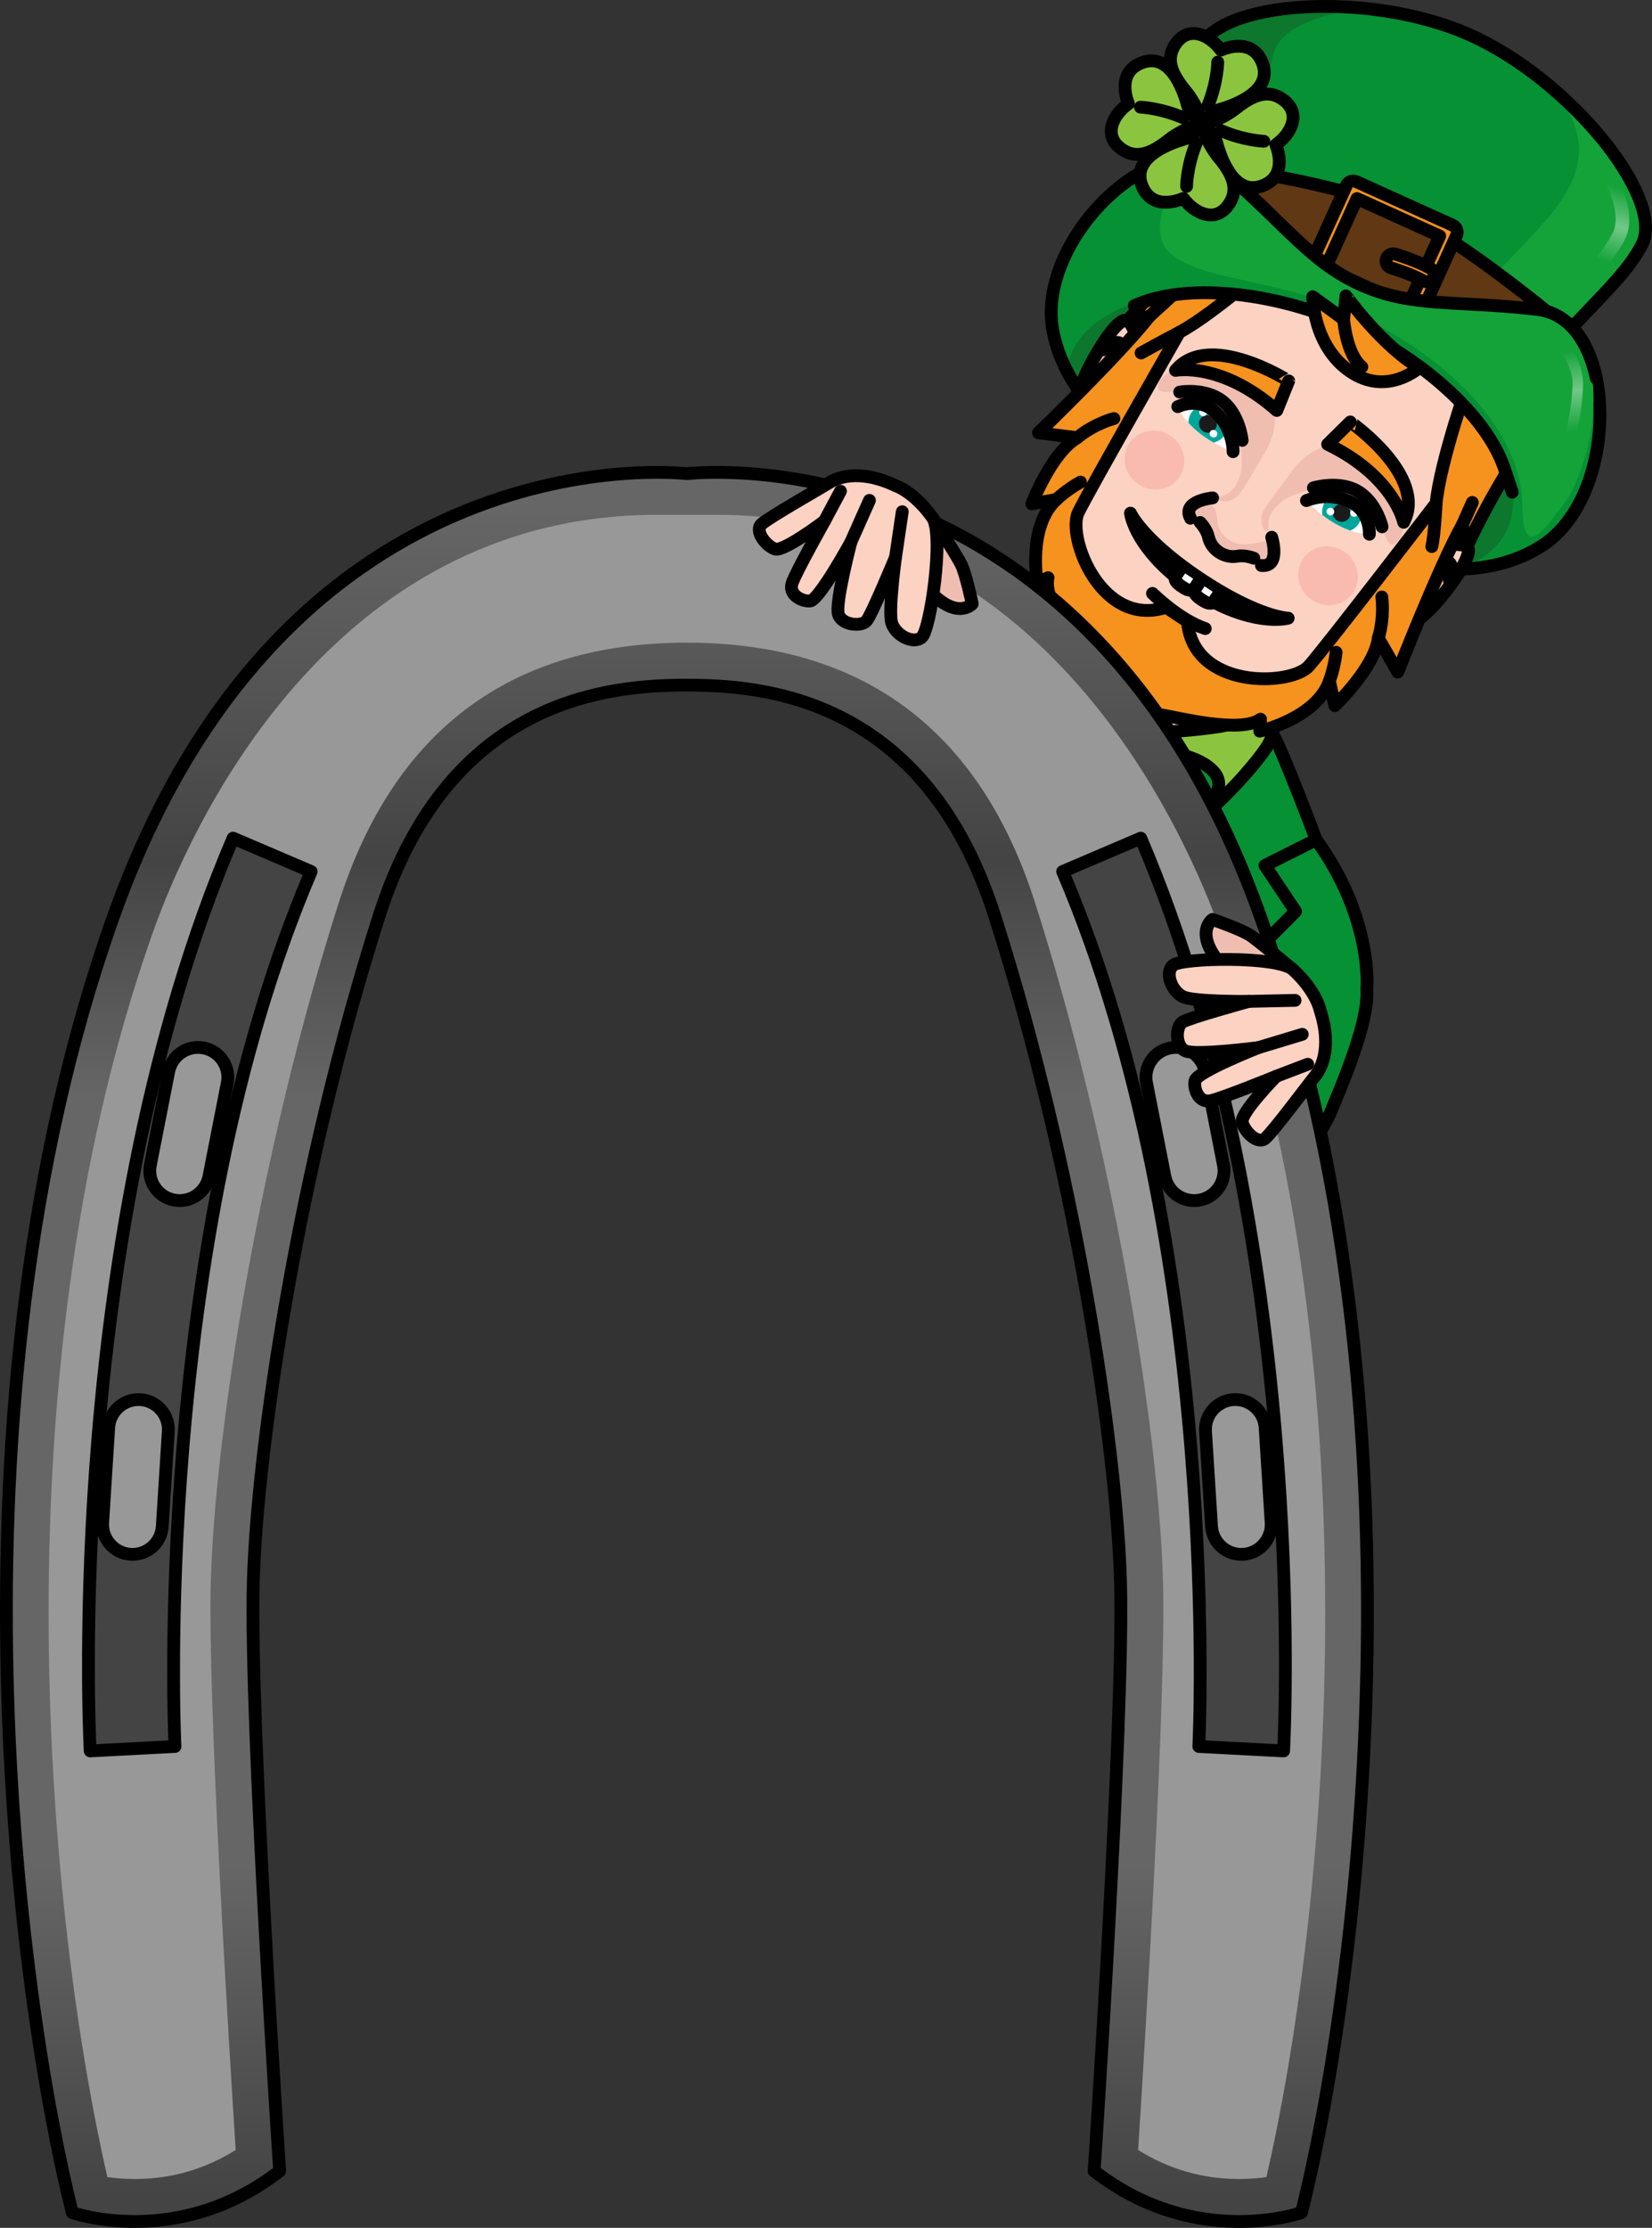 <?xml version="1.0" encoding="utf-8"?>
<!-- Generator: Adobe Illustrator 24.0.1, SVG Export Plug-In . SVG Version: 6.00 Build 0)  -->
<svg version="1.1" id="Camada_1" xmlns="http://www.w3.org/2000/svg" xmlns:xlink="http://www.w3.org/1999/xlink" x="0px" y="0px"
	 width="129.204px" height="174.209px" viewBox="0 0 129.204 174.209" enable-background="new 0 0 129.204 174.209"
	 xml:space="preserve">
<rect x="0" y="0" width="129.204" height="174.209" fill="#333333" stroke="none"/>
<g>
	<g>
		<g>
			<g>
				<g>
					<path fill="#8BC53F" d="M99.35,57.835c-0.3,0.48-0.58,0.93-0.85,1.37c-0.06,0.09-0.11,0.17-0.17,0.26
						c-1.28,2.08-2.3,3.71-3.08,4.99c-2.93,4.71-2.93,4.71-2.93,4.71c-1.86,3.4-3.45,6.31-4.8,8.78l-0.74-2.56l-2.09-7.28L83,62.225
						c-0.33-0.2-0.54-0.43-0.54-0.43c-0.86-0.47-1.05-1.25-0.87-2.09l-0.16,0.19c0,0-3.31-0.2-5.72-1.51
						c-0.53-0.29-1.03-0.64-1.43-1.05c-0.1-0.1-0.18-0.2-0.25-0.31c-0.13-0.19-0.21-0.39-0.24-0.58c-0.33-1.97,3.95-3.83,3.95-3.83
						s0.45-1.81,1.33-2.95l-1.99-1.23l0.25-0.22l0.01-0.01l0.07,0.02l2.72,0.59l0.96,0.21l0.19,0.04l0.26,0.06l0.61,0.13l-0.1,0.32
						l-1.28,3.94l0.89,2.8l0.14,0.44l0.27,0.86l0.24,0.76c0,0,0.13,0.03,0.36,0.09c0.34,0.07,0.89,0.19,1.57,0.34
						c0.65,0.14,1.41,0.3,2.21,0.46c0.06,0.01,0.11,0.02,0.16,0.03c0.2,0.04,0.41,0.08,0.61,0.12c0.32,0.06,0.63,0.12,0.94,0.18
						c1.73,0.32,3.37,0.57,4.17,0.54c0.54-0.02,1.229-0.14,1.97-0.32c1.54-0.37,3.28-0.99,4.28-1.48
						C98.97,58.145,99.24,57.965,99.35,57.835z"/>
					<path fill="#F6921E" stroke="#000000" stroke-linecap="round" stroke-linejoin="round" stroke-miterlimit="10" d="
						M79.79,51.065l0.45-0.41l-0.39,0.65l-4.02,6.76c-0.01,0.02-0.021,0.04-0.03,0.05c-0.01,0.02-0.01,0.03-0.01,0.03
						s-0.03,0.08-0.08,0.24c-0.53-0.29-1.03-0.64-1.43-1.05c-0.1-0.1-0.18-0.2-0.25-0.31c-0.13-0.19-0.21-0.39-0.24-0.58l4.82-4.32
						l0.66-0.59l0.03-0.04L79.79,51.065z"/>
					<path fill="#F6921E" stroke="#000000" stroke-linecap="round" stroke-linejoin="round" stroke-miterlimit="10" d="
						M95.43,63.425l-0.18,1.03l-2.83,15.8l-2.52,3.96l-0.72-0.48L89,83.615c0.04-0.04,0.07-0.07,0.11-0.11l-1.59-5.56l-0.74-2.56
						l-2.09-7.28c0.68-0.24,1.33-0.47,1.91-0.68c1.95-0.7,3.25-1.18,3.25-1.18l2.06-1.04l1.25-0.63c0.01-0.01,0.01-0.01,0.02-0.01
						l0.06-0.03L95.43,63.425z"/>
					<g>
						<path fill="#069134" stroke="#000000" stroke-linecap="round" stroke-linejoin="round" stroke-miterlimit="10" d="
							M81.54,48.755c0,0-0.07,0.08-0.2,0.24c-0.02,0.02-0.04,0.04-0.06,0.07c-0.29,0.34-0.82,0.96-1.55,1.79
							c-0.06,0.07-0.13,0.15-0.2,0.23c0,0,0,0-0.01,0.01c-0.27,0.31-0.58,0.66-0.91,1.03c-1.24,1.37-2.8,3.07-4.58,4.9
							c-0.13-0.19-0.21-0.39-0.24-0.58c-0.33-1.97,3.95-3.83,3.95-3.83s0.45-1.81,1.33-2.95l-1.99-1.23l-0.47-0.29
							c0.24,0.02,0.48,0.05,0.72,0.07c0.03,0,0.05,0.01,0.08,0.01c1.81,0.19,3.48,0.43,3.98,0.51
							C81.49,48.745,81.54,48.755,81.54,48.755z"/>
					</g>
					<path fill="none" stroke="#000000" stroke-linecap="round" stroke-linejoin="round" stroke-miterlimit="8" d="M59.387,63.902"
						/>
					<path fill="#069134" stroke="#000000" stroke-linecap="round" stroke-linejoin="round" stroke-miterlimit="10" d="
						M106.9,77.365c0.2,2.5-2,7.6-2.87,9.69c-0.28,0.66-1.36,2.5-2.73,4.75l-8.37-5.57l-3.03-2.02l-0.72-0.47v-0.01L89,83.615
						c0.04-0.04,0.07-0.07,0.11-0.11l-1.59-5.56l-0.74-2.56c2.52-4.24,4.94-8.34,5.46-9.19c0.26-0.46,0.6-1.05,1-1.66
						c0-0.01,0.01-0.02,0.02-0.03c0-0.01,0-0.01,0.01-0.02c0.25-0.39,0.52-0.8,0.8-1.2c0.4-0.59,0.82-1.16,1.21-1.64
						c0-0.01,0-0.01,0-0.01c0.36-0.45,0.69-0.82,0.96-1.04c0.63-0.54,1.61-1.52,2.34-2.26c0.54-0.55,0.93-0.97,0.93-0.97
						c0.6,0.79,3.43,8.3,3.43,8.3C107.44,71.875,106.9,77.365,106.9,77.365z"/>
					<path fill="none" stroke="#000000" stroke-linecap="round" stroke-linejoin="round" stroke-miterlimit="8" d="M102.94,65.665
						l-4.01,2.01l2.4,3.59c0,0-6.11,6.14-8.91,8.99c-0.86,0.83-2.03,1.99-3.31,3.25c-0.04,0.04-0.07,0.07-0.11,0.11"/>
					<path fill="none" stroke="#000000" stroke-linecap="round" stroke-linejoin="round" stroke-miterlimit="8" d="M92.93,86.234
						c0.796-0.932,1.956-2.048,1.956-2.048"/>
					<path fill="#FCD2C3" stroke="#000000" stroke-linecap="round" stroke-linejoin="round" stroke-miterlimit="10" d="
						M102.559,49.37c-0.051,0.03-3.431,4.516-4.149,5.814c-1.086,1.849-3.318,3.963-6.792,4.22
						c-3.474,0.258-7.819,0.731-8.896-2.463c-1.077-3.195-0.169-8.06-0.169-8.06l3.237-6.353c0,0,1.725-2.824,1.882-2.767
						c0.156,0.057,11.193,5.723,11.193,5.723L102.559,49.37z"/>
					<path fill="#EFBEB1" d="M102.497,49.304l-0.06-0.063l-2.69-2.83l-3.375-2.207c-3.265-1.675-8.591-4.403-8.699-4.443
						c-0.005-0.002-0.011-0.001-0.019,0.003c-0.247,0.122-1.862,2.764-1.862,2.764l-3.236,6.353c0,0-0.398,2.145-0.352,4.521
						c0.992-0.885,2.059-1.765,2.629-2.011c1.252-0.541,6.026,1.264,8.756,1.45c1.728,0.117,4.969-0.236,6.878-0.67
						c0.887-1.222,1.761-2.382,2.017-2.708L102.497,49.304z"/>
					<path fill="none" stroke="#000000" stroke-linecap="round" stroke-linejoin="round" stroke-miterlimit="8" d="M102.559,49.37
						c-0.051,0.03-3.431,4.516-4.149,5.814c-1.086,1.849-3.318,3.963-6.792,4.22c-3.474,0.258-7.819,0.731-8.896-2.463
						c-1.077-3.195-0.169-8.06-0.169-8.06l3.237-6.353c0,0,1.725-2.824,1.882-2.767c0.156,0.057,11.193,5.723,11.193,5.723
						L102.559,49.37z"/>
					<path fill="#8BC53F" d="M85.571,57.535c0,0,3.156,6.185,4.276,8.709c3.95-0.978,8.655-6.618,9.433-8.196
						c0.779-1.579,0.195-4.439,0.195-4.439s-0.615,2.662-4.128,3.207C91.833,57.361,85.571,57.535,85.571,57.535z"/>
					<path fill="none" stroke="#000000" stroke-linecap="round" stroke-linejoin="round" stroke-miterlimit="8" d="M85.571,57.535
						c0,0,3.156,6.185,4.276,8.709c2.916-0.216,8.655-6.618,9.433-8.196c0.779-1.579,0.195-4.439,0.195-4.439
						s-0.615,2.662-4.128,3.207C91.833,57.361,85.571,57.535,85.571,57.535z"/>
					<path fill="#8BC53F" d="M85.571,57.535c0,0-2.424-3.486-2.549-4.992c-0.125-1.507-0.464-3.675,0.068-5.121
						c-1.353,0.858-2.722,2.133-3.409,3.398c-0.687,1.266-1.736,3.121-2.353,3.984c-0.617,0.863-1.534,3.338-1.534,3.338
						S84.208,57.302,85.571,57.535z"/>
					<path fill="none" stroke="#000000" stroke-linecap="round" stroke-linejoin="round" stroke-miterlimit="8" d="M85.571,57.535
						c0,0-2.424-3.486-2.549-4.992c-0.125-1.507-0.464-3.675,0.068-5.121c-1.353,0.858-2.722,2.133-3.409,3.398
						c-0.687,1.266-1.828,2.891-2.615,4.495c-0.468,0.953-1.272,2.827-1.272,2.827S84.208,57.302,85.571,57.535z"/>
				</g>
			</g>
		</g>
		<g>
			<g>
				<path fill="#069134" stroke="#000000" stroke-linecap="round" stroke-linejoin="round" stroke-miterlimit="10" d="M84.54,56.295
					l-1.07,1.24l-0.28,0.32l-0.52,0.61l-0.57,0.65l-0.51,0.59l-0.16,0.19c0,0-3.31-0.2-5.72-1.51c-0.53-0.29-1.03-0.64-1.43-1.05
					c-0.1-0.1-0.18-0.2-0.25-0.31c-0.13-0.19-0.21-0.39-0.24-0.58c-0.33-1.97,3.95-3.83,3.95-3.83s0.45-1.81,1.33-2.95
					c0.3-0.4,0.65-0.72,1.06-0.85c0.32-0.11,0.68-0.09,1.07,0.1c0.05,0.02,0.09,0.05,0.14,0.08c0.04,0.01,0.07,0.04,0.11,0.06
					c0.03,0.02,0.06,0.04,0.09,0.07c0.18,0.12,0.35,0.28,0.51,0.45c0.12,0.12,0.23,0.26,0.34,0.4v0.01
					c0.17,0.22,0.32,0.46,0.46,0.71c0.28,0.48,0.51,1.02,0.71,1.55c0.521,1.41,0.8,2.86,0.91,3.58c0.01,0.07,0.02,0.13,0.03,0.19
					C84.53,56.195,84.54,56.295,84.54,56.295z"/>
				<path fill="#069134" stroke="#000000" stroke-linecap="round" stroke-linejoin="round" stroke-miterlimit="10" d="
					M82.914,57.905c0,0-1.229-1.953-3.464-3.583"/>
			</g>
			<g>
				<path fill="#069134" stroke="#000000" stroke-linecap="round" stroke-linejoin="round" stroke-miterlimit="10" d="
					M87.098,58.659c0,0,5.651-0.473,7.71,1.563c2.059,2.036-2.733,4.355-2.733,4.355s-1.266,6.044-3.923,4.341
					s-3.953-6.484-3.953-6.484L87.098,58.659z"/>
				<path fill="#069134" stroke="#000000" stroke-linecap="round" stroke-linejoin="round" stroke-miterlimit="10" d="
					M85.848,60.578c0,0,2.162,0.809,4.21,2.669"/>
			</g>
			<g>
				<path fill="#069134" stroke="#000000" stroke-linecap="round" stroke-linejoin="round" stroke-miterlimit="10" d="M87.22,59.415
					c0,0.05-0.01,0.1-0.02,0.16c-0.04,0.22-0.13,0.45-0.26,0.68c-0.11,0.21-0.25,0.42-0.4,0.62c-0.03,0.03-0.05,0.06-0.07,0.09
					c-0.4,0.5-0.9,0.95-1.34,1.29c-0.3,0.23-0.6,0.33-0.89,0.34c-0.48,0.04-0.92-0.15-1.24-0.37c-0.33-0.2-0.54-0.43-0.54-0.43
					c-0.86-0.47-1.05-1.25-0.87-2.09c0.08-0.34,0.21-0.69,0.39-1.03c0.08-0.16,0.17-0.33,0.27-0.49c0.12-0.19,0.25-0.38,0.39-0.56
					c0.01-0.02,0.02-0.04,0.03-0.05c0.01,0,0.01-0.01,0.01-0.01c0.06-0.08,0.13-0.16,0.2-0.24c0.58-0.7,1.22-1.22,1.62-1.31
					c0.02-0.01,0.04-0.02,0.06-0.02h0.01c0.78-0.12,1.37,0.85,1.67,1.52c0.16,0.33,0.24,0.59,0.24,0.59
					c0.29,0.17,0.48,0.36,0.6,0.57C87.21,58.905,87.25,59.155,87.22,59.415z"/>
			</g>
		</g>
		<g>
			<g>
				<path fill="#069134" d="M120.237,24.197c-6.381-0.733-9.722-0.132-13.702-1.878c-3.979-1.746-5.846-4.632-10.752-8.852
					c-4.906-4.219-14.757,5.08-13.447,12.325s9.874,11.942,16.458,14.831c6.584,2.889,15.818,6.001,21.887,1.994
					S126.618,24.93,120.237,24.197z"/>
				<g id="XMLID_18_">
					<g>
						<path fill="#0C772D" d="M105.373,25.068c5.87,2.576,10.991,7.156,12.386,11.273c1.476,4.048-0.057,6.513-2.884,7.88
							c-5.271,0.36-11.29-1.808-15.969-3.861c-5.594-2.455-12.616-6.212-15.406-11.732c0.405-2.068,2.059-3.842,5.32-4.985
							l0.002,0.001C92.717,21.848,99.503,22.493,105.373,25.068z"/>
					</g>
				</g>
				<path fill="none" stroke="#000000" stroke-linecap="round" stroke-linejoin="round" stroke-miterlimit="10" d="M120.237,24.197
					c-6.381-0.733-9.722-0.132-13.702-1.878c-3.979-1.746-5.846-4.632-10.752-8.852c-4.906-4.219-14.757,5.08-13.447,12.325
					s9.874,11.942,16.458,14.831c6.584,2.889,15.818,6.001,21.887,1.994S126.618,24.93,120.237,24.197z"/>
				<path fill="#FCD2C3" stroke="#000000" stroke-linecap="round" stroke-linejoin="round" stroke-miterlimit="10" d="
					M114.724,42.755c-0.557-0.429-2.743-0.016-2.743-0.016s4.397-5.423,6.342-10.961c1.945-5.538-7.554-11.862-7.554-11.862
					s-9.499-6.324-13.858-2.394c-4.359,3.931-7.666,10.08-7.666,10.08s-0.462-2.176-1.073-2.524
					c-0.611-0.348-2.039,1.796-2.976,3.625c-0.936,1.829-1.023,3.056-1.268,4.353c-0.245,1.297-0.287,2.963,1.393,2.971
					c0,0-2.026,4.9-1.684,7.171c0.342,2.271,2.019,5.49,2.483,6.734c0.464,1.244,2.908,2.637,2.908,2.637s2.228,1.717,3.555,1.666
					c1.327-0.051,4.943,0.254,7.171-0.307c2.228-0.561,5.967-4.32,5.967-4.32c0.656,1.547,2.177,0.865,3.279,0.139
					c1.102-0.726,2.201-1.28,3.527-2.849C113.854,45.329,115.282,43.184,114.724,42.755z"/>
				<path fill="#E3B39E" d="M96.563,53.813c-2.737-0.215-3.555-1.828-5.27-3.045c-1.715-1.217-3.975-1.339-4.628-2.459
					c-0.653-1.119-1.925-3.335-2.219-5.27c-0.173-1.139-0.109-3.085-0.026-4.495c-0.489,1.551-0.96,3.463-0.781,4.653
					c0.342,2.271,2.019,5.49,2.483,6.734c0.464,1.244,2.908,2.637,2.908,2.637s2.228,1.717,3.555,1.666
					c1.327-0.051,4.943,0.254,7.171-0.307c2.228-0.561,5.967-4.32,5.967-4.32S99.3,54.028,96.563,53.813z"/>
				<path fill="#E3B39E" d="M86.324,27.35c0,0,1.255-1.209,1.485-0.121c0.231,1.088-0.146,2.414-0.248,2.989
					c-0.102,0.575-1.443,0.733-1.631,1.775c-0.188,1.043,0.183,1.582-0.497,1.421c-0.68-0.16-0.683-1.506-0.686-2.092L86.324,27.35z
					"/>
				<path fill="none" stroke="#000000" stroke-linecap="round" stroke-linejoin="round" stroke-miterlimit="10" d="M86.324,27.35
					c0,0,1.255-1.209,1.485-0.121c0.231,1.088-0.146,2.414-0.248,2.989c-0.102,0.575-1.443,0.733-1.631,1.775
					c-0.188,1.043,0.183,1.582-0.497,1.421c-0.68-0.16-0.683-1.506-0.686-2.092"/>
				<path fill="#E3B39E" d="M113.341,45.338c0,0,0.632-1.624-0.461-1.417c-1.093,0.207-2.171,1.066-2.662,1.382
					c-0.491,0.316-0.119,1.614-1.009,2.19c-0.889,0.576-1.53,0.441-1.12,1.007c0.41,0.565,1.653,0.049,2.195-0.174L113.341,45.338z"
					/>
				<path fill="none" stroke="#000000" stroke-linecap="round" stroke-linejoin="round" stroke-miterlimit="10" d="M114.724,42.755
					c-0.557-0.429-2.743-0.016-2.743-0.016s4.397-5.423,6.342-10.961c1.945-5.538-7.554-11.862-7.554-11.862
					s-9.499-6.324-13.858-2.394c-4.359,3.931-7.666,10.08-7.666,10.08s-0.462-2.176-1.073-2.524
					c-0.611-0.348-2.039,1.796-2.976,3.625c-0.936,1.829-1.023,3.056-1.268,4.353c-0.245,1.297-0.287,2.963,1.393,2.971
					c0,0-2.026,4.9-1.684,7.171c0.342,2.271,2.019,5.49,2.483,6.734c0.464,1.244,2.908,2.637,2.908,2.637s2.228,1.717,3.555,1.666
					c1.327-0.051,4.943,0.254,7.171-0.307c2.228-0.561,5.967-4.32,5.967-4.32c0.656,1.547,2.177,0.865,3.279,0.139
					c1.102-0.726,2.201-1.28,3.527-2.849C113.854,45.329,115.282,43.184,114.724,42.755z"/>
				<path fill="none" stroke="#000000" stroke-linecap="round" stroke-linejoin="round" stroke-miterlimit="10" d="M113.341,45.338
					c0,0,0.632-1.624-0.461-1.417c-1.093,0.207-2.171,1.066-2.662,1.382c-0.491,0.316-0.119,1.614-1.009,2.19
					c-0.889,0.576-1.53,0.441-1.12,1.007c0.41,0.565,1.653,0.049,2.195-0.174"/>
				<g>
					<g>
						<g>
							<path fill="#EFBEB1" d="M92.557,28.588c-0.65,0.289-1.895,0.714-1.993,1.637c-0.098,0.923,2.264-0.008,3.669,0.401
								c1.405,0.409,2.703,1.075,2.759,3.22c0.055,2.145,0.351,2.473-0.155,3.717c-0.506,1.244-1.236,1.085-1.494,1.375
								c-0.258,0.29,0.955,0.57,1.668-0.404c0.713-0.974,1.307-2.224,1.884-3.091c0.577-0.867,1.575-3.431-0.106-4.879
								C97.109,29.115,94.573,27.691,92.557,28.588z"/>
							<path fill="#EFBEB1" d="M109.795,40.065c-0.016,0.711,0.072,2.024-0.741,2.47c-0.813,0.446-0.865-2.092-1.785-3.23
								c-0.919-1.139-2.035-2.079-4.035-1.303c-2,0.776-2.417,0.63-3.37,1.577c-0.953,0.946-0.524,1.559-0.692,1.909
								c-0.168,0.349-0.895-0.662-0.271-1.695c0.623-1.033,1.548-2.064,2.125-2.931s2.558-2.776,4.543-1.784
								C107.553,36.069,109.845,37.859,109.795,40.065z"/>
							<path fill="#FFFFFF" d="M92.113,31.799c0,0,1.646-0.832,3.012,0.487c1.366,1.319,1.315,3.036,1.315,3.036
								S93.201,34.225,92.113,31.799z"/>
							<path fill="#00A69C" d="M94.919,34.609c0.352-0.086,0.671-0.294,0.884-0.614c0.099-0.149,0.165-0.31,0.204-0.475
								c-0.194-0.41-0.474-0.84-0.884-1.235c-0.35-0.338-0.718-0.533-1.072-0.639c-0.344,0.089-0.654,0.295-0.862,0.609
								c-0.164,0.246-0.242,0.524-0.244,0.803C93.546,33.729,94.279,34.242,94.919,34.609z"/>
							
								<ellipse transform="matrix(0.554 -0.832 0.832 0.554 14.554 93.425)" fill="#1A1A1A" cx="94.497" cy="33.126" rx="0.68" ry="0.706"/>
							
								<ellipse transform="matrix(0.554 -0.832 0.832 0.554 15.144 92.71)" fill="#FFFFFF" cx="94.124" cy="32.216" rx="0.293" ry="0.304"/>
							
								<ellipse transform="matrix(0.554 -0.832 0.832 0.554 14.12 94.129)" fill="#FFFFFF" cx="94.937" cy="33.882" rx="0.293" ry="0.304"/>
							<path fill="none" stroke="#000000" stroke-linecap="round" stroke-linejoin="round" stroke-miterlimit="10" d="
								M92.266,30.658c0,0,1.931-0.35,3.306,0.682c1.375,1.032,1.579,3.095,1.579,3.095"/>
							<path fill="#FFFFFF" d="M107.098,41.776c0,0,0.133-1.839-1.611-2.591c-1.744-0.752-3.308-0.042-3.308-0.042
								S104.44,41.708,107.098,41.776z"/>
							<path fill="#00A69C" d="M103.422,40.27c-0.056-0.358,0.012-0.732,0.225-1.052c0.099-0.149,0.222-0.272,0.359-0.372
								c0.453,0.021,0.958,0.114,1.48,0.339c0.446,0.193,0.768,0.456,1.003,0.742c0.05,0.351-0.02,0.717-0.229,1.03
								c-0.164,0.246-0.391,0.425-0.646,0.535C104.764,41.198,104.008,40.72,103.422,40.27z"/>
							
								<ellipse transform="matrix(0.554 -0.832 0.832 0.554 13.42 105.233)" fill="#1A1A1A" cx="104.954" cy="40.088" rx="0.68" ry="0.706"/>
							
								<ellipse transform="matrix(0.554 -0.832 0.832 0.554 13.864 106.048)" fill="#FFFFFF" cx="105.937" cy="40.081" rx="0.293" ry="0.304"/>
							
								<ellipse transform="matrix(0.554 -0.832 0.832 0.554 13.129 104.46)" fill="#FFFFFF" cx="104.086" cy="39.973" rx="0.293" ry="0.304"/>
							<path fill="none" stroke="#000000" stroke-linecap="round" stroke-linejoin="round" stroke-miterlimit="10" d="
								M108.091,41.195c0,0-0.422-1.917-1.905-2.787c-1.483-0.87-3.464-0.262-3.464-0.262"/>
							<path fill="none" stroke="#000000" stroke-linecap="round" stroke-linejoin="round" stroke-miterlimit="10" d="
								M92.113,31.799c0,0,1.646-0.832,3.012,0.487c1.366,1.319,1.315,3.036,1.315,3.036"/>
							<g>
								<path fill="#EFBEB1" d="M93.385,40.928c0,0-0.803-1.259,0.455-1.608c1.258-0.348,1.314,1.007,1.402,1.592
									c0.089,0.586,0.702,1.719,2.262,1.637c1.559-0.081,1.954-0.675,2.128,0.297c0.174,0.972-0.6,1.312-1.782,0.724
									c0,0-0.812-0.013-1.39-0.069c-0.578-0.056-1.885-0.662-2.038-1.357C94.268,41.45,93.385,40.928,93.385,40.928z"/>
								<path fill="none" stroke="#000000" stroke-linecap="round" stroke-linejoin="round" stroke-miterlimit="10" d="
									M94.841,38.933c0,0-2.459,0.232-1.729,1.594"/>
								<path fill="none" stroke="#000000" stroke-linecap="round" stroke-linejoin="round" stroke-miterlimit="10" d="
									M99.463,42.01c0,0,0.735,2.358-0.804,2.21"/>
								<path fill="none" stroke="#000000" stroke-linecap="round" stroke-linejoin="round" stroke-miterlimit="10" d="
									M98.067,43.651c0,0-0.669-0.27-1.29-0.158c-0.621,0.112-1.136-0.114-1.43-0.31c-0.295-0.196-0.702-0.584-0.838-1.2
									c-0.136-0.616-0.643-1.129-0.643-1.129"/>
							</g>
							<path fill="none" stroke="#000000" stroke-linecap="round" stroke-linejoin="round" stroke-miterlimit="10" d="
								M107.098,41.776c0,0,0.133-1.839-1.611-2.591c-1.744-0.752-3.308-0.042-3.308-0.042"/>
						</g>
					</g>
				</g>
				<g>
					<path fill="#069134" d="M114.843,2.677c-7.872-3.454-19.748-2.621-21.06,1.248c-1.312,3.869-0.129,9.899-2.063,14.472
						l14.53,4.598l13.261,7.597c1.934-4.573,7.049-7.84,8.908-11.469C130.279,15.494,122.715,6.131,114.843,2.677z"/>
					<path fill="#0C772D" d="M107.254,22.832l12.527,7.176c0.328-0.667,0.72-1.307,1.157-1.925l-8.797-5.039l-14.53-4.598
						c1.934-4.573,0.751-10.603,2.063-14.472c0.61-1.798,3.503-2.94,7.215-3.301c-2.388-0.251-4.742-0.225-6.788,0.055
						c-2.77,0.522-4.812,1.556-5.313,3.033c-1.312,3.869-0.129,9.899-2.063,14.472L107.254,22.832z"/>
					<path fill="#14A339" d="M102.742,19.523l11.049,6.626c1.934-4.573,7.049-7.84,8.908-11.469c0.98-1.912,1.553-4.448-1.368-7.842
						c4.95,4.197,8.413,9.697,7.088,12.284c-1.859,3.628-6.974,6.895-8.908,11.469l-13.261-7.597l-14.53-4.598
						c0.29-0.687,0.51-1.407,0.678-2.147L102.742,19.523z"/>
					
						<linearGradient id="SVGID_1_" gradientUnits="userSpaceOnUse" x1="1573.228" y1="3697.561" x2="1573.792" y2="3703.445" gradientTransform="matrix(0.918 0.396 -0.396 0.918 145.489 -4003.043)">
						<stop  offset="0" style="stop-color:#FFFFFF;stop-opacity:0"/>
						<stop  offset="0.493" style="stop-color:#FFFFFF;stop-opacity:0.4"/>
						<stop  offset="0.993" style="stop-color:#FFFFFF;stop-opacity:0"/>
					</linearGradient>
					<path fill="url(#SVGID_1_)" d="M124.624,22.044l-0.805-0.716c1.137-1.252,1.85-2.212,2.313-3.116
						c0.431-0.84,0.258-2.145-0.5-3.772l0.966-0.41c0.899,1.932,1.068,3.551,0.489,4.682
						C126.44,19.974,125.431,21.156,124.624,22.044z"/>
					<path fill="none" stroke="#000000" stroke-linecap="round" stroke-linejoin="round" stroke-miterlimit="10" d="M114.843,2.677
						c-7.872-3.454-19.748-2.621-21.06,1.248c-1.312,3.869-0.129,9.899-2.063,14.472l14.53,4.598l13.261,7.597
						c1.934-4.573,7.049-7.84,8.908-11.469C130.279,15.494,122.715,6.131,114.843,2.677z"/>
					<path fill="#603813" stroke="#000000" stroke-linecap="round" stroke-linejoin="round" stroke-miterlimit="10" d="
						M122.769,25.822c-2.698-2.262-9.232-7.54-13.697-9.5l0,0l0,0l0,0l0,0c-4.465-1.959-12.72-3.17-16.187-3.613
						c-0.142,1.974-0.425,3.938-1.165,5.688l14.53,4.598l13.261,7.597C120.252,28.841,121.458,27.283,122.769,25.822z"/>
					<path fill="#F6921E" stroke="#000000" stroke-linecap="round" stroke-linejoin="round" stroke-miterlimit="10" d="
						M105.58,21.845c0.31,0.17,0.63,0.32,0.96,0.47c0.25,0.11,0.49,0.21,0.74,0.3L105.58,21.845z M113.93,17.945
						c-0.05-0.14-0.16-0.26-0.31-0.33l-7.54-3.41c-0.3-0.13-0.65,0-0.78,0.3l-0.21,0.47l-0.85,1.86l-1.28,2.82l-0.14,0.32l-0.05,0.1
						l-0.43,0.96c-0.03,0.07-0.05,0.15-0.05,0.23c0,0.07,0.02,0.15,0.04,0.22c0.04,0.11,0.12,0.21,0.229,0.28
						c0.021,0.02,0.05,0.03,0.08,0.05l0.27,0.12l7.05,3.19l0.23,0.1c0.28,0.13,0.61,0.01,0.76-0.27c0.01-0.01,0.02-0.02,0.02-0.03
						l0.17-0.37l0.45-1l0.27-0.6l0.75-1.65l1.07-2.37l0.24-0.53C113.98,18.255,113.99,18.095,113.93,17.945z M111.54,20.795
						l-0.47,1.04l-0.35,0.76l-0.36,0.8l-0.23,0.51l-0.32-0.15l-2.52-1.14h-0.01l-1.7-0.77l-1.92-0.87l0.11-0.25l0.13-0.29l0.08-0.17
						l1.39-3.06l0.76-1.68l6.47,2.93l-0.95,2.09L111.54,20.795z"/>
					<g>
						<path fill="#F6921E" stroke="#000000" stroke-linecap="round" stroke-linejoin="round" stroke-miterlimit="10" d="
							M108.649,20.873c-0.197-0.134-0.293-0.385-0.222-0.625c0.089-0.297,0.401-0.467,0.699-0.378c0.067,0.02,1.653,0.496,2.75,1.11
							c0.265,0.148,0.368,0.494,0.216,0.765c-0.151,0.271-0.494,0.368-0.765,0.216c-0.988-0.552-2.508-1.009-2.523-1.014
							C108.748,20.93,108.696,20.905,108.649,20.873z"/>
					</g>
				</g>
				<path fill="#F6921E" stroke="#000000" stroke-linecap="round" stroke-linejoin="round" stroke-miterlimit="10" d="
					M109.321,52.554c0,0,3.218-8.243,5.049-11.506l0.354,1.707c0,0,1.63-3.665,4.303-7.68l-4.016-5.735
					c0,0-2.356,6.629-2.693,10.014c0,0-8.553,11.141-9.949,12.726c-1.396,1.585-9.059,1.84-9.493-3.478l-0.835-0.556l-0.835-0.556
					c-5.073,1.651-7.794-5.517-6.87-7.417c0.924-1.899,7.904-14.088,7.904-14.088c2.993-1.616,8.2-6.347,8.2-6.347l-6.84-1.493
					c-2.673,4.015-5.425,6.933-5.425,6.933l1.712-0.331c-2.304,2.948-8.668,9.097-8.668,9.097l3.038,0.383
					c-2.025,1.166-3.558,5.174-3.558,5.174l1.937-0.35c-2.294,2.081-1.513,6.536-1.513,6.536l0.844-0.414
					c-0.458,1.882,2.648,5.96,3.288,6.999c1.255,2.038,1.491,3.835,1.491,3.835s1.749-0.475,4.113-0.104
					c1.205,0.189,6.167,1.482,7.726,0.334l-0.057,0.938c0,0,4.412-0.998,5.446-3.917l0.424,1.922c0,0,3.107-2.961,3.401-5.279
					L109.321,52.554z"/>
				<g>
					<path fill="#069134" d="M88.71,23.905c3.895-1.793,10.681-1.151,16.552,1.425c5.87,2.576,10.99,7.158,12.387,11.273
						l0.627,1.884l6.571-8.902c-0.596-2.866-2.131-5.104-4.61-5.389c-6.381-0.733-9.722-0.132-13.702-1.878
						c-3.979-1.746-5.846-4.632-10.752-8.852c-1.53-1.316-3.54-1.317-5.543-0.476L88.71,23.905z"/>
					<path fill="#14A339" d="M120.237,24.197c-6.381-0.733-9.722-0.132-13.701-1.878c-3.979-1.746-5.846-4.632-10.752-8.852
						c-0.577-0.496-1.223-0.803-1.91-0.951c-2.569,1.517-4.226,5.682-2.339,7.308c2.598,2.238,8.756,1.939,15.012,4.977
						c6.256,3.038,12.45,8.538,12.52,14.79c0.047,4.224,1.592,2.097,3.634-0.748C125.725,33.285,125.414,24.792,120.237,24.197z"/>
					
						<linearGradient id="SVGID_2_" gradientUnits="userSpaceOnUse" x1="-1075.54" y1="3213.126" x2="-1074.938" y2="3219.399" gradientTransform="matrix(1 -0.011 0.011 1 1163.591 -3197.551)">
						<stop  offset="0" style="stop-color:#FFFFFF;stop-opacity:0"/>
						<stop  offset="0.493" style="stop-color:#FFFFFF;stop-opacity:0.4"/>
						<stop  offset="0.993" style="stop-color:#FFFFFF;stop-opacity:0"/>
					</linearGradient>
					<path fill="url(#SVGID_2_)" d="M123.195,34.471l-0.786-0.36c0.377-1.71,0.557-2.954,0.583-4.037
						c0.024-1.006-0.518-2.212-1.567-3.486l0.532-0.812c1.245,1.512,1.886,3.028,1.854,4.382
						C123.774,31.671,123.462,33.258,123.195,34.471z"/>
					<path fill="none" stroke="#000000" stroke-linecap="round" stroke-linejoin="round" stroke-miterlimit="10" d="M124.847,29.586
						c-0.596-2.866-2.131-5.104-4.61-5.389c-6.381-0.733-9.722-0.132-13.702-1.878c-3.979-1.746-5.846-4.632-10.752-8.852
						c-1.53-1.316-3.54-1.317-5.543-0.476"/>
					<path fill="none" stroke="#000000" stroke-linecap="round" stroke-linejoin="round" stroke-miterlimit="10" d="M88.71,23.905
						c3.895-1.793,10.681-1.151,16.552,1.425c5.87,2.576,10.99,7.158,12.387,11.273l0.627,1.884"/>
				</g>
				<g>
					<g>
						<path fill="#FFFFFF" stroke="#000000" stroke-linecap="round" stroke-linejoin="round" stroke-miterlimit="10" d="
							M100.749,48.337L100.749,48.337c-0.565-0.024-2.9-0.443-6.853-3.075c-3.953-2.632-5.24-4.624-5.481-5.136
							c0.104,0.718,0.953,3.369,4.905,6.001C97.273,48.758,100.047,48.518,100.749,48.337z"/>
					</g>
					<path fill="#FFFFFF" stroke="#000000" stroke-linecap="round" stroke-linejoin="round" stroke-miterlimit="10" d="
						M92.274,44.558l-0.289,0.435c-0.23,0.345,0.062,0.617,0.467,0.886c0.404,0.269,0.768,0.434,0.997,0.089l0.289-0.435"/>
					<path fill="#FFFFFF" stroke="#000000" stroke-linecap="round" stroke-linejoin="round" stroke-miterlimit="10" d="
						M93.796,45.571l-0.289,0.435c-0.23,0.345,0.062,0.617,0.467,0.886c0.404,0.269,0.768,0.434,0.997,0.089l0.289-0.435"/>
				</g>
				<path fill="none" stroke="#000000" stroke-linecap="round" stroke-linejoin="round" stroke-miterlimit="10" d="M90.137,46.402
					c0,0,2.097,2.077,4.127,2.748"/>
				
					<line fill="none" stroke="#000000" stroke-linecap="round" stroke-linejoin="round" stroke-miterlimit="10" x1="89.886" y1="24.746" x2="91.63" y2="23.151"/>
				<path fill="#F6921E" stroke="#000000" stroke-linecap="round" stroke-linejoin="round" stroke-miterlimit="10" d="M92.24,25.986
					c0,0-1.904,0.999-2.993,1.616"/>
				<path fill="#F6921E" stroke="#000000" stroke-linecap="round" stroke-linejoin="round" stroke-miterlimit="10" d="
					M112.319,39.354c0,0-0.113,2.475-0.337,3.385"/>
				
					<line fill="none" stroke="#000000" stroke-linecap="round" stroke-linejoin="round" stroke-miterlimit="10" x1="114.37" y1="41.048" x2="115.151" y2="39.29"/>
				<g>
					<path fill="#F6921E" stroke="#000000" stroke-linecap="round" stroke-linejoin="round" stroke-miterlimit="10" d="
						M111.005,28.746c0,0-2.527,2.282-5.424,0.292s-2.913-5.836-2.913-5.836l2.42,1.763l0.18-1.833
						C105.268,23.131,108.17,27.137,111.005,28.746z"/>
					<path fill="#F6921E" stroke="#000000" stroke-linecap="round" stroke-linejoin="round" stroke-miterlimit="10" d="
						M105.087,24.964c0,0,0.187,2.706,1.422,3.731"/>
				</g>
				<path fill="#F6921E" stroke="#000000" stroke-linecap="round" stroke-linejoin="round" stroke-miterlimit="10" d="
					M84.255,34.226c1.326-1.104,2.864-1.498,2.864-1.498"/>
				<path fill="#F6921E" stroke="#000000" stroke-linecap="round" stroke-linejoin="round" stroke-miterlimit="10" d="
					M82.634,39.049c0,0,0.776-0.749,1.872-1.354"/>
				<path fill="#F6921E" stroke="#000000" stroke-linecap="round" stroke-linejoin="round" stroke-miterlimit="10" d="
					M107.796,49.899c0.507-1.649,0.277-3.22,0.277-3.22"/>
				<path fill="#F6921E" stroke="#000000" stroke-linecap="round" stroke-linejoin="round" stroke-miterlimit="10" d="
					M103.971,53.256c0,0,0.392-1.005,0.527-2.249"/>
				
					<ellipse transform="matrix(0.554 -0.832 0.832 0.554 8.87 106.544)" fill="#F9BAAF" cx="103.902" cy="44.991" rx="2.274" ry="2.362"/>
				
					<ellipse transform="matrix(0.554 -0.832 0.832 0.554 10.343 91.208)" fill="#F9BAAF" cx="90.322" cy="35.949" rx="2.274" ry="2.362"/>
				<path fill="#F6921E" stroke="#000000" stroke-linecap="round" stroke-linejoin="round" stroke-miterlimit="10" d="
					M91.939,28.962c0,0,3.591-0.701,7.922,3.134l0.93-2.31C100.791,29.787,94.554,25.813,91.939,28.962z"/>
				<path fill="#F6921E" stroke="#000000" stroke-linecap="round" stroke-linejoin="round" stroke-miterlimit="10" d="
					M109.782,40.842c0,0-0.738-3.583-5.947-6.1l1.773-1.749C105.607,32.993,111.679,37.215,109.782,40.842z"/>
			</g>
			<g>
				<g>
					<path fill="#8BC53F" stroke="#000000" stroke-linecap="round" stroke-linejoin="round" stroke-miterlimit="10" d="
						M94.022,9.714c0,0-0.237-1.328-1.319-2.634c-1.082-1.305-1.636-2.549-0.644-3.793c1.013-1.271,2.555-0.542,3.434,0.628
						c0,0,2.436-1.154,3.254,1.045c0.876,2.356-2.711,3.413-3.375,3.605C94.708,8.756,94.022,9.714,94.022,9.714z"/>
					<path fill="none" stroke="#000000" stroke-linecap="round" stroke-linejoin="round" stroke-miterlimit="10" d="M95.241,4.857
						c0,0-0.013,1.542-0.755,3.373"/>
				</g>
				<g>
					<path fill="#8BC53F" stroke="#000000" stroke-linecap="round" stroke-linejoin="round" stroke-miterlimit="10" d="
						M94.022,9.714c0,0,1.333-0.206,2.664-1.256c1.33-1.05,2.587-1.575,3.808-0.554c1.247,1.043,0.481,2.567-0.709,3.418
						c0,0,1.096,2.463-1.121,3.229c-2.376,0.82-3.348-2.791-3.524-3.459S94.022,9.714,94.022,9.714z"/>
					<path fill="none" stroke="#000000" stroke-linecap="round" stroke-linejoin="round" stroke-miterlimit="10" d="M98.849,11.047
						c0,0-1.541-0.049-3.354-0.834"/>
				</g>
				<g>
					<path fill="#8BC53F" stroke="#000000" stroke-linecap="round" stroke-linejoin="round" stroke-miterlimit="10" d="
						M94.022,9.714c0,0,0.237,1.328,1.319,2.634c1.082,1.305,1.636,2.549,0.644,3.793c-1.013,1.271-2.555,0.542-3.434-0.628
						c0,0-2.436,1.154-3.254-1.045c-0.876-2.356,2.711-3.413,3.375-3.605C93.336,10.671,94.022,9.714,94.022,9.714z"/>
					<path fill="none" stroke="#000000" stroke-linecap="round" stroke-linejoin="round" stroke-miterlimit="10" d="M92.803,14.571
						c0,0,0.013-1.542,0.755-3.373"/>
				</g>
				<g>
					<path fill="#8BC53F" stroke="#000000" stroke-linecap="round" stroke-linejoin="round" stroke-miterlimit="10" d="
						M94.022,9.714c0,0-1.333,0.206-2.664,1.256c-1.33,1.05-2.587,1.575-3.808,0.554c-1.247-1.043-0.481-2.567,0.709-3.418
						c0,0-1.096-2.463,1.121-3.229c2.376-0.82,3.348,2.791,3.524,3.459S94.022,9.714,94.022,9.714z"/>
					<path fill="none" stroke="#000000" stroke-linecap="round" stroke-linejoin="round" stroke-miterlimit="10" d="M89.195,8.381
						c0,0,1.541,0.049,3.354,0.834"/>
				</g>
			</g>
		</g>
	</g>
	<g>
		
			<linearGradient id="SVGID_3_" gradientUnits="userSpaceOnUse" x1="53.724" y1="100.652" x2="53.724" y2="-31.242" gradientTransform="matrix(1 0 0 -1 0 140.562)">
			<stop  offset="0" style="stop-color:#666666"/>
			<stop  offset="0.207" style="stop-color:#444444"/>
			<stop  offset="0.348" style="stop-color:#666666"/>
			<stop  offset="0.803" style="stop-color:#666666"/>
			<stop  offset="1" style="stop-color:#444444"/>
		</linearGradient>
		<path fill="url(#SVGID_3_)" d="M5.652,173.015c0,0,8.258,2.933,16.22-3.253c0,0-2.359-35.381-2.064-45.998
			c0.294-10.619,3.533-32.422,9.862-52.201c5.474-17.104,18.155-17.988,24.053-17.988s18.58,0.885,24.054,17.988
			c6.329,19.779,9.567,41.582,9.862,52.201c0.295,10.617-2.064,45.998-2.064,45.998c7.962,6.186,16.221,3.253,16.221,3.253
			c4.151-16.532,10.499-62.54-3.152-101.157C84.985,33.225,53.723,37.04,53.723,37.04S22.461,33.225,8.804,71.858
			C-4.847,110.475,1.5,156.483,5.652,173.015z"/>
		<path fill="#989898" d="M51.393,40.256c1.222,0,3.444,0,4.662,0c25.882,0,36.745,25.036,39.457,32.709
			c12.498,35.354,8.002,77.898,3.537,97.271c-0.59,0.086-1.315,0.153-2.135,0.153c-2.838,0-5.489-0.763-7.902-2.271
			c0.485-7.521,2.207-35.084,1.947-44.445c-0.329-11.867-3.876-33.926-10.019-53.122c-4.311-13.468-13.467-20.298-27.217-20.298
			c-13.749,0-22.905,6.83-27.216,20.298c-6.144,19.196-9.69,41.255-10.019,53.122c-0.26,9.361,1.462,36.925,1.948,44.445
			c-2.413,1.509-5.064,2.271-7.903,2.271c-0.82,0-1.544-0.067-2.134-0.153c-4.466-19.372-8.961-61.917,3.536-97.271
			C14.648,65.292,25.513,40.256,51.393,40.256C51.393,40.256,51.39,40.256,51.393,40.256z"/>
		<path fill="#444444" d="M18.228,65.54l6.108,2.609c-12.529,29.328-10.67,68.029-10.65,68.417l-6.632,0.347
			C6.969,135.268,5.1,96.27,18.228,65.54z"/>
		<path fill="#444444" d="M89.219,65.54l-6.109,2.609c12.529,29.328,10.67,68.029,10.65,68.417l6.632,0.347
			C100.478,135.268,102.347,96.27,89.219,65.54z"/>
		<path fill="none" stroke="#000000" stroke-linecap="round" stroke-linejoin="round" stroke-miterlimit="10" d="M18.228,65.54
			l6.108,2.609c-12.529,29.328-10.67,68.029-10.65,68.417l-6.632,0.347C6.969,135.268,5.1,96.27,18.228,65.54z"/>
		<path fill="#989898" stroke="#000000" stroke-linecap="round" stroke-linejoin="round" stroke-miterlimit="10" d="M13.601,93.838
			c1.267,0.246,2.494-0.578,2.741-1.844l1.434-7.308c0.247-1.261-0.576-2.491-1.842-2.739c-1.267-0.249-2.492,0.579-2.74,1.842
			l-1.434,7.309C11.512,92.364,12.334,93.588,13.601,93.838z"/>
		<path fill="#989898" stroke="#000000" stroke-linecap="round" stroke-linejoin="round" stroke-miterlimit="10" d="M10.214,121.54
			c1.289,0.079,2.397-0.898,2.478-2.184l0.471-7.434c0.081-1.284-0.895-2.395-2.184-2.477c-1.287-0.082-2.395,0.898-2.477,2.184
			l-0.471,7.432C7.951,120.348,8.927,121.456,10.214,121.54z"/>
		<path fill="none" stroke="#000000" stroke-linecap="round" stroke-linejoin="round" stroke-miterlimit="10" d="M5.652,173.015
			c0,0,8.258,2.933,16.22-3.253c0,0-2.359-35.381-2.064-45.998c0.294-10.619,3.533-32.422,9.862-52.201
			c5.474-17.104,18.155-17.988,24.053-17.988s18.58,0.885,24.054,17.988c6.329,19.779,9.567,41.582,9.862,52.201
			c0.295,10.617-2.064,45.998-2.064,45.998c7.962,6.186,16.221,3.253,16.221,3.253c4.151-16.532,10.499-62.54-3.152-101.157
			C84.985,33.225,53.723,37.04,53.723,37.04S22.461,33.225,8.804,71.858C-4.847,110.475,1.5,156.483,5.652,173.015z"/>
		<path fill="none" stroke="#000000" stroke-linecap="round" stroke-linejoin="round" stroke-miterlimit="10" d="M89.219,65.54
			l-6.109,2.609c12.529,29.328,10.67,68.029,10.65,68.417l6.632,0.347C100.478,135.268,102.347,96.27,89.219,65.54z"/>
		<path fill="#989898" stroke="#000000" stroke-linecap="round" stroke-linejoin="round" stroke-miterlimit="10" d="M93.846,93.838
			c-1.268,0.246-2.493-0.578-2.74-1.844l-1.434-7.308c-0.247-1.261,0.576-2.491,1.842-2.739c1.267-0.249,2.492,0.579,2.74,1.842
			l1.434,7.309C95.935,92.364,95.113,93.588,93.846,93.838z"/>
		<path fill="#989898" stroke="#000000" stroke-linecap="round" stroke-linejoin="round" stroke-miterlimit="10" d="M97.233,121.54
			c-1.289,0.079-2.397-0.898-2.479-2.184l-0.471-7.434c-0.08-1.284,0.896-2.395,2.184-2.477c1.287-0.082,2.396,0.898,2.478,2.184
			l0.471,7.432C99.497,120.348,98.52,121.456,97.233,121.54z"/>
	</g>
	<g>
		<g>
			<path fill="#EFBEB1" stroke="#000000" stroke-linecap="round" stroke-linejoin="round" stroke-miterlimit="10" d="
				M101.135,75.828c0,0-2.655-2.217-3.335-2.679s-2.97-1.255-2.97-1.255s-1.565,1.054,0.833,3.747
				C98.06,78.334,101.135,75.828,101.135,75.828z"/>
			<path fill="#FCD2C3" stroke="#000000" stroke-linecap="round" stroke-linejoin="round" stroke-miterlimit="10" d="
				M103.242,78.982c0,0-0.277-1.467-2.107-3.154c-1.187-1.094-8.704-0.934-9.386-0.351c-0.682,0.583-0.1,2.091,0.824,2.481
				c0.924,0.39,5.112,0.344,5.112,0.344s-4.667,1.281-5.202,1.621c-0.535,0.34-0.593,1.89,0.237,2.259s5.713-0.268,5.713-0.268
				s-4.856,1.911-4.973,2.601c-0.117,0.69,0.309,1.741,1.214,1.558c0.905-0.184,5.132-1.907,5.132-1.907s-2.789,2.853-2.654,3.563
				c0.135,0.71,1.194,1.81,1.808,1.286c0.613-0.525,3.526-4.431,3.877-4.849C103.188,83.747,104.27,82.115,103.242,78.982z"/>
			
				<line fill="none" stroke="#000000" stroke-linecap="round" stroke-linejoin="round" stroke-miterlimit="10" x1="97.686" y1="78.302" x2="101.291" y2="78.224"/>
			
				<line fill="none" stroke="#000000" stroke-linecap="round" stroke-linejoin="round" stroke-miterlimit="10" x1="98.434" y1="81.914" x2="101.85" y2="80.88"/>
			
				<line fill="none" stroke="#000000" stroke-linecap="round" stroke-linejoin="round" stroke-miterlimit="10" x1="99.807" y1="84.165" x2="102.28" y2="83.219"/>
		</g>
		<g>
			<path fill="#EFBEB1" stroke="#000000" stroke-linecap="round" stroke-linejoin="round" stroke-miterlimit="10" d="M72.923,40.468
				c0,0,1.868,2.911,2.241,3.644c0.374,0.732,0.874,3.104,0.874,3.104s-1.241,1.421-3.613-1.294S72.923,40.468,72.923,40.468z"/>
			<path fill="#FCD2C3" stroke="#000000" stroke-linecap="round" stroke-linejoin="round" stroke-miterlimit="10" d="M70.058,37.983
				c0,0,1.421,0.458,2.866,2.485c0.937,1.314-0.161,8.753-0.825,9.356c-0.663,0.603-2.087-0.163-2.359-1.128
				c-0.272-0.965,0.298-5.115,0.298-5.115s-1.854,4.47-2.258,4.959s-1.95,0.352-2.211-0.517c-0.262-0.87,0.98-5.635,0.98-5.635
				s-2.503,4.579-3.202,4.609c-0.7,0.03-1.689-0.525-1.394-1.399c0.295-0.875,2.533-4.854,2.533-4.854s-3.179,2.411-3.867,2.188
				c-0.688-0.223-1.647-1.411-1.05-1.954c0.597-0.543,4.837-2.944,5.296-3.24C65.323,37.441,67.078,36.572,70.058,37.983z"/>
			
				<line fill="none" stroke="#000000" stroke-linecap="round" stroke-linejoin="round" stroke-miterlimit="10" x1="70.038" y1="43.581" x2="70.566" y2="40.014"/>
			
				<line fill="none" stroke="#000000" stroke-linecap="round" stroke-linejoin="round" stroke-miterlimit="10" x1="66.548" y1="42.387" x2="68.001" y2="39.127"/>
			
				<line fill="none" stroke="#000000" stroke-linecap="round" stroke-linejoin="round" stroke-miterlimit="10" x1="64.485" y1="40.743" x2="65.733" y2="38.408"/>
		</g>
	</g>
</g>
</svg>
